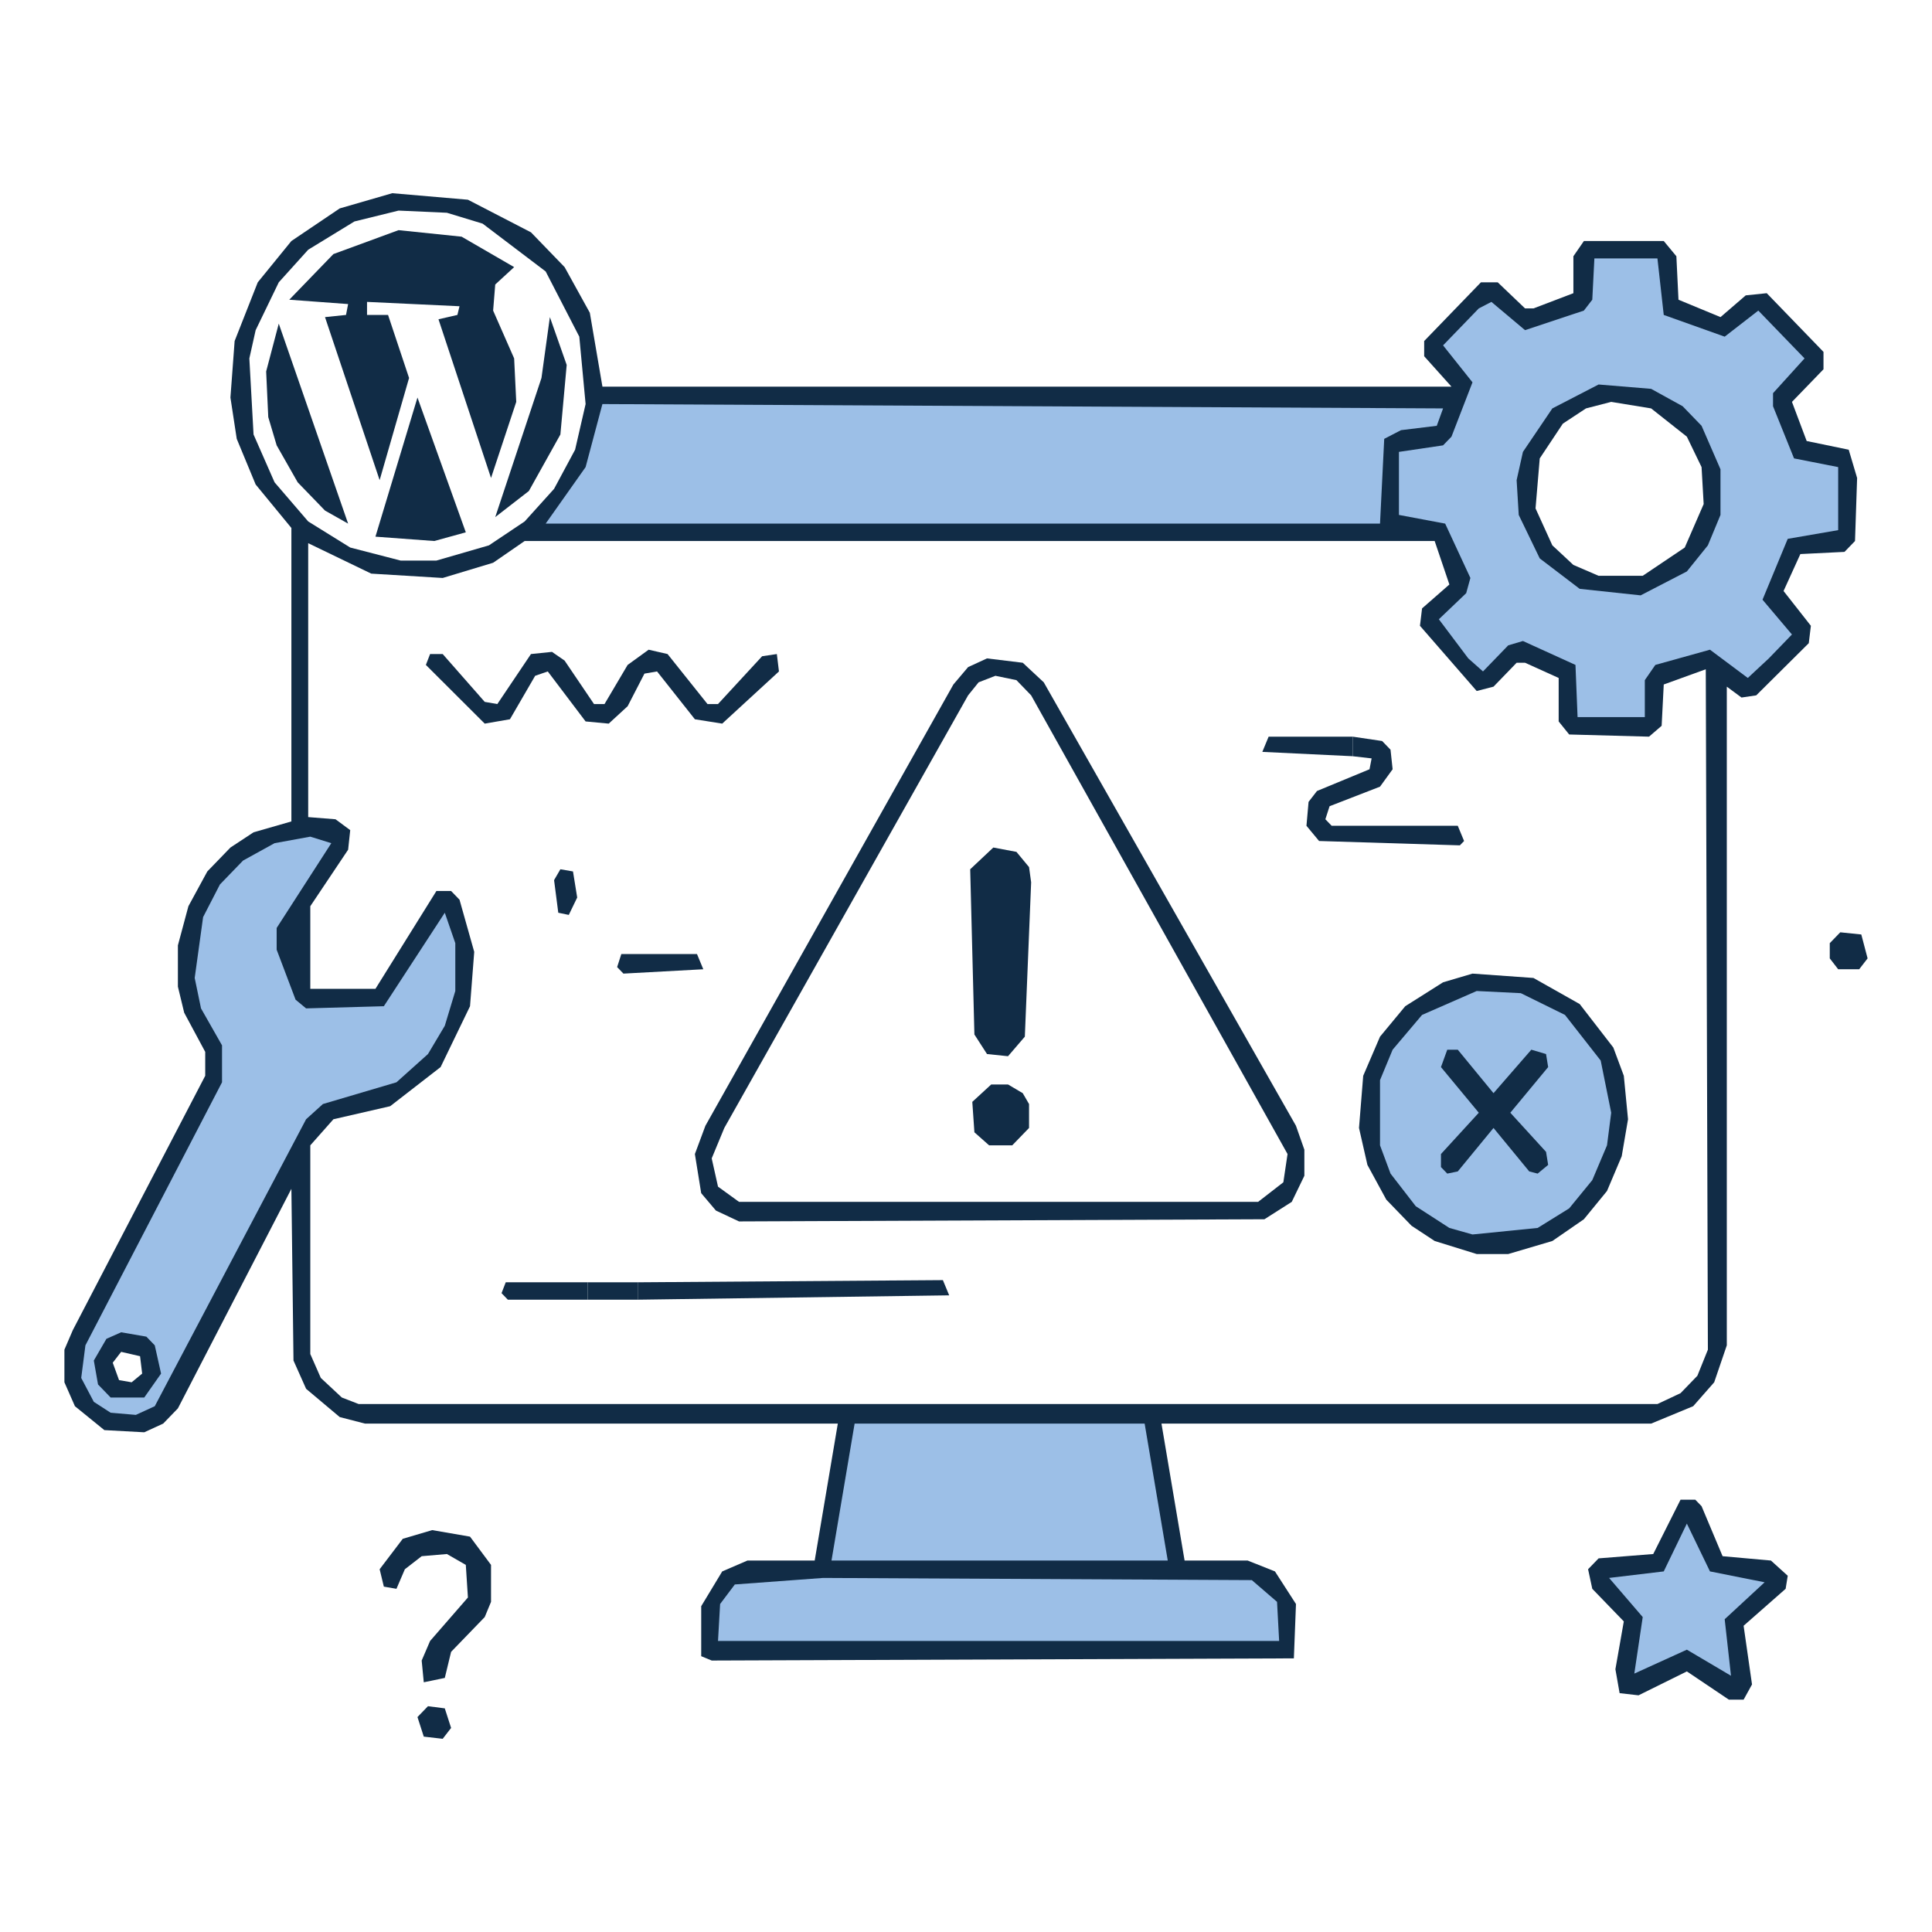 <svg fill="none" height="600" viewBox="0 0 600 600" width="600" xmlns="http://www.w3.org/2000/svg"><path d="m0 0h600v600h-600z" fill="#fff"/><path d="m145.315 62.025-23.497-2.025-16.317 4.726-15.011 10.127-10.443 12.827-7.179 18.228-1.305 17.553 1.958 12.827 5.874 14.177 11.096 13.502v91.14l-11.748 3.375-7.179 4.726-7.179 7.426-5.874 10.802-3.263 12.152v12.827l1.958 8.101 6.527 12.152v7.426l-41.119 78.987-2.611 6.076v10.127l3.263 7.426 9.137 7.426 12.401.675 5.874-2.7 4.569-4.726 35.245-68.186.653 53.334 3.916 8.776 10.443 8.776 7.832 2.026h146.853l-7.179 42.531h-20.886l-7.832 3.376-6.527 10.802v15.527l3.264 1.35 180.792-.675.653-16.877-6.527-10.127-8.485-3.376h-19.58l-7.18-42.531h152.075l13.053-5.401 6.527-7.426 3.916-11.477v-204.557l4.569 3.375 4.569-.675 16.317-16.202.653-5.401-8.485-10.802 5.221-11.476 13.706-.676 3.264-3.375.653-19.578-2.611-8.777-13.054-2.7-4.569-12.152 9.791-10.126v-5.401l-17.623-18.228-6.526.675-7.833 6.751-13.053-5.401-.653-13.502-3.916-4.726h-24.802l-3.263 4.726v11.477l-12.401 4.726h-2.611l-8.485-8.101h-5.221l-17.623 18.228v4.726l8.485 9.451h-263.683l-3.916-22.953-7.832-14.177-10.443-10.802z" fill="#112c46"/><path d="m578.042 290.211-6.527-.675-3.263 3.375v4.726l2.61 3.376h6.527l2.611-3.376z" fill="#112c46"/><path d="m526.48 465.738h-4.569l-8.484 16.878-16.97 1.35-3.264 3.376 1.306 6.076 9.79 10.126-2.611 14.853 1.306 7.426 5.874.675 15.011-7.426 13.054 8.776h4.569l2.611-4.726-2.611-18.227 13.053-11.477.653-4.051-5.221-4.726-15.012-1.35-6.527-15.527z" fill="#112c46"/><path d="m145.967 477.215-11.748-2.025-9.137 2.7-7.18 9.452 1.305 5.401 3.917.675 2.61-6.076 5.222-4.051 7.832-.675 5.874 3.376.653 10.126-11.749 13.502-2.61 6.076.652 6.751 6.527-1.35 1.958-8.101 10.443-10.802 1.958-4.726v-11.476z" fill="#112c46"/><path d="m138.135 530.549-5.221-.676-3.264 3.376 1.958 6.076 5.875.675 2.61-3.375z" fill="#112c46"/><g fill="#9cbfe7"><path d="m514.732 80.253h-19.58l-.653 12.827-2.611 3.376-18.275 6.076-10.443-8.777-3.916 2.025-11.095 11.477 9.137 11.476-6.526 16.878-2.611 2.7-13.707 2.026v19.578l14.359 2.7 7.833 16.878-1.306 4.726-8.485 8.101 9.138 12.152 4.569 4.05 7.832-8.101 4.569-1.35 16.317 7.426.652 16.203h20.886v-11.477l3.264-4.726 16.969-4.726 11.748 8.777 6.527-6.076 7.18-7.426-9.138-10.802 7.832-18.903 15.665-2.701v-19.578l-13.707-2.7-6.526-16.203v-4.05l9.79-10.802-14.359-14.852-10.443 8.101-18.928-6.751z"/><path d="m448.159 126.836-261.073-1.351-5.221 19.578-12.401 17.553h259.114l1.306-26.329 5.221-2.7 11.096-1.351z"/><path d="m102.891 261.857-6.527-2.026-11.096 2.026-9.79 5.401-7.179 7.426-5.221 10.126-2.611 18.903 1.958 9.452 6.527 11.477v11.476l-42.424 81.688-1.305 10.127 3.916 7.426 5.221 3.375 7.832.675 5.874-2.7 46.993-89.114 5.221-4.726 22.844-6.751 9.79-8.776 5.221-8.776 3.264-10.802v-14.852l-3.264-9.452-18.927 29.03-24.149.675-3.263-2.701-5.874-15.527v-6.751z"/><path d="m355.478 442.11h-90.07l-7.179 42.532h104.429z"/><path d="m531.049 488.017-7.179-14.852-7.18 14.852-16.969 2.025 10.442 12.152-2.61 17.553 16.317-7.426 13.706 8.101-1.958-17.553 12.401-11.476z"/><path d="m388.765 490.717-133.147-.675-27.413 2.026-4.568 6.076-.653 11.476h174.266l-.653-12.151z"/></g><path d="m138.789 66.076-15.012-.675-13.706 3.376-14.359 8.776-9.137 10.127-7.179 14.852-1.958 8.776 1.305 23.629 6.527 14.852 10.443 12.152 13.053 8.101 15.665 4.051h11.095l16.317-4.726 11.096-7.426 9.137-10.126 6.527-12.152 3.263-14.178-1.958-20.928-10.443-20.253-19.58-14.852z" fill="#fff"/><path d="m445.548 168.017h-282.61l-9.791 6.751-15.664 4.726-22.191-1.35-19.58-9.452v85.063l8.484.676 4.569 3.375-.652 6.076-11.749 17.553v25.654h20.233l18.928-30.38h4.569l2.611 2.7 4.568 16.203-1.305 16.878-9.138 18.903-15.664 12.151-17.622 4.051-7.18 8.101v64.811l3.263 7.426 6.526 6.076 5.222 2.025h403.357l7.179-3.376 5.221-5.4 3.264-8.102-.653-211.308-13.053 4.726-.653 12.827-3.916 3.376-24.802-.676-3.263-4.05v-13.502l-10.443-4.726h-2.611l-7.18 7.426-5.221 1.35-17.622-20.253.652-5.401 8.485-7.426z" fill="#fff"/><g fill="#112c46"><path d="m392.027 233.502 28.065 1.35v-6.076h-26.107z"/><path d="m182.517 398.228v5.401h15.664v-5.401z"/><path d="m143.357 73.502-19.581-2.025-20.233 7.426-13.706 14.177 18.275 1.35-.653 3.376-6.526.675 16.969 50.633 9.138-31.73-6.527-19.578h-6.527v-4.051l28.718 1.35-.653 2.7-5.874 1.35 16.317 49.283 7.833-23.629-.653-13.502-6.527-14.852.653-8.101 5.874-5.401z"/><path d="m175.991 113.333-5.222-14.852-2.61 18.903-14.359 43.207 10.443-8.102 9.79-17.552z"/><path d="m108.112 162.616-21.538-62.11-3.916 14.853.653 14.177 2.611 8.776 6.527 11.477 8.485 8.776z"/><path d="m512.774 120.76-16.317-1.351-14.359 7.426-9.137 13.503-1.959 8.776.653 10.802 6.527 13.502 12.401 9.451 18.928 2.026 14.359-7.427 6.526-8.101 3.916-9.451v-14.178l-5.874-13.502-5.874-6.076z"/><path d="m144.662 165.316-15.011-41.856-13.054 43.207 18.275 1.35z"/><path d="m207.32 203.122-5.875-1.35-6.526 4.726-7.18 12.152h-3.263l-9.138-13.502-3.916-2.701-6.527.675-10.443 15.528-3.916-.675-13.053-14.853h-3.916l-1.306 3.376 18.275 18.228 7.832-1.35 7.833-13.503 3.916-1.35 11.748 15.528 7.179.675 5.875-5.401 5.221-10.127 3.916-.675 11.748 14.853 8.485 1.35 17.623-16.203-.653-5.401-4.569.676-13.706 14.852h-3.264z"/><path d="m317.623 205.823-11.096-1.35-5.874 2.7-4.569 5.401-77.016 137.046-3.264 8.777 1.958 12.152 4.569 5.4 7.18 3.376 163.17-.675 8.485-5.401 3.916-8.101v-8.102l-2.611-7.426-78.322-137.721z"/><path d="m420.093 228.776v6.076l5.875.675-.653 3.376-16.317 6.751-2.611 3.376-.653 7.426 3.917 4.725 43.729 1.351 1.305-1.351-1.958-4.725h-39.16l-1.958-2.026 1.305-4.05 15.664-6.076 3.916-5.401-.652-6.076-2.611-2.7z"/><path d="m177.949 270.633-3.916-.675-1.958 3.375 1.305 10.127 3.264.675 2.61-5.401z"/><path d="m216.457 296.287h-23.496l-1.306 4.051 1.958 2.025 24.802-1.35z"/><path d="m476.224 303.713-18.928-1.35-9.137 2.7-11.749 7.427-7.832 9.451-5.221 12.152-1.306 16.202 2.611 11.477 5.874 10.802 7.832 8.101 7.18 4.726 13.054 4.051h9.79l13.706-4.051 9.79-6.751 7.18-8.777 4.569-10.801 1.958-11.477-1.306-13.502-3.263-8.777-10.443-13.502z"/><path d="m292.821 397.553-94.639.675v5.401l96.597-1.35z"/><path d="m157.716 403.629h24.802v-5.401h-25.455l-1.305 3.375z"/><path d="m45.455 415.106-7.832-1.351-4.569 2.026-3.916 6.751 1.305 7.426 3.916 4.05h10.443l5.221-7.426-1.958-8.776z"/></g><path d="m472.308 308.439-13.707-.675-16.969 7.426-9.138 10.802-3.916 9.451v20.253l3.264 8.777 7.832 10.126 10.443 6.751 7.179 2.026 20.233-2.026 9.79-6.076 7.18-8.776 4.569-10.802 1.305-10.126-3.263-16.203-11.096-14.177z" fill="#9cbfe7"/><path d="m512.774 126.835-12.401-2.025-7.832 2.025-7.18 4.726-7.179 10.802-1.306 15.527 5.222 11.477 6.527 6.076 7.832 3.376h13.706l13.054-8.777 5.874-13.502-.653-11.477-4.568-9.451z" fill="#fff"/><path d="m315.664 211.224-6.526-1.351-5.222 2.026-3.263 4.05-75.711 134.346-3.916 9.452 1.958 8.776 6.527 4.726h161.212l7.832-6.076 1.305-8.776-79.627-142.448z" fill="#fff"/><path d="m43.497 421.182-5.874-1.351-2.611 3.376 1.958 5.401 3.916.675 3.263-2.701z" fill="#fff"/><path d="m315.664 264.557-7.18-1.35-7.179 6.751 1.305 51.308 3.916 6.076 6.527.675 5.221-6.076 1.958-47.932-.652-4.726z" fill="#112c46"/><path d="m452.727 325.992h-3.264l-1.958 5.401 11.748 14.177-11.748 12.827v4.05l1.958 2.026 3.264-.675 11.095-13.502 11.096 13.502 2.61.675 3.264-2.701-.653-4.05-11.095-12.152 11.748-14.177-.653-4.051-4.569-1.35-11.748 13.502z" fill="#112c46"/><path d="m313.053 336.793h-5.222l-5.874 5.401.653 9.452 4.569 4.05h7.179l5.222-5.4v-7.427l-1.958-3.375z" fill="#112c46"/></svg>